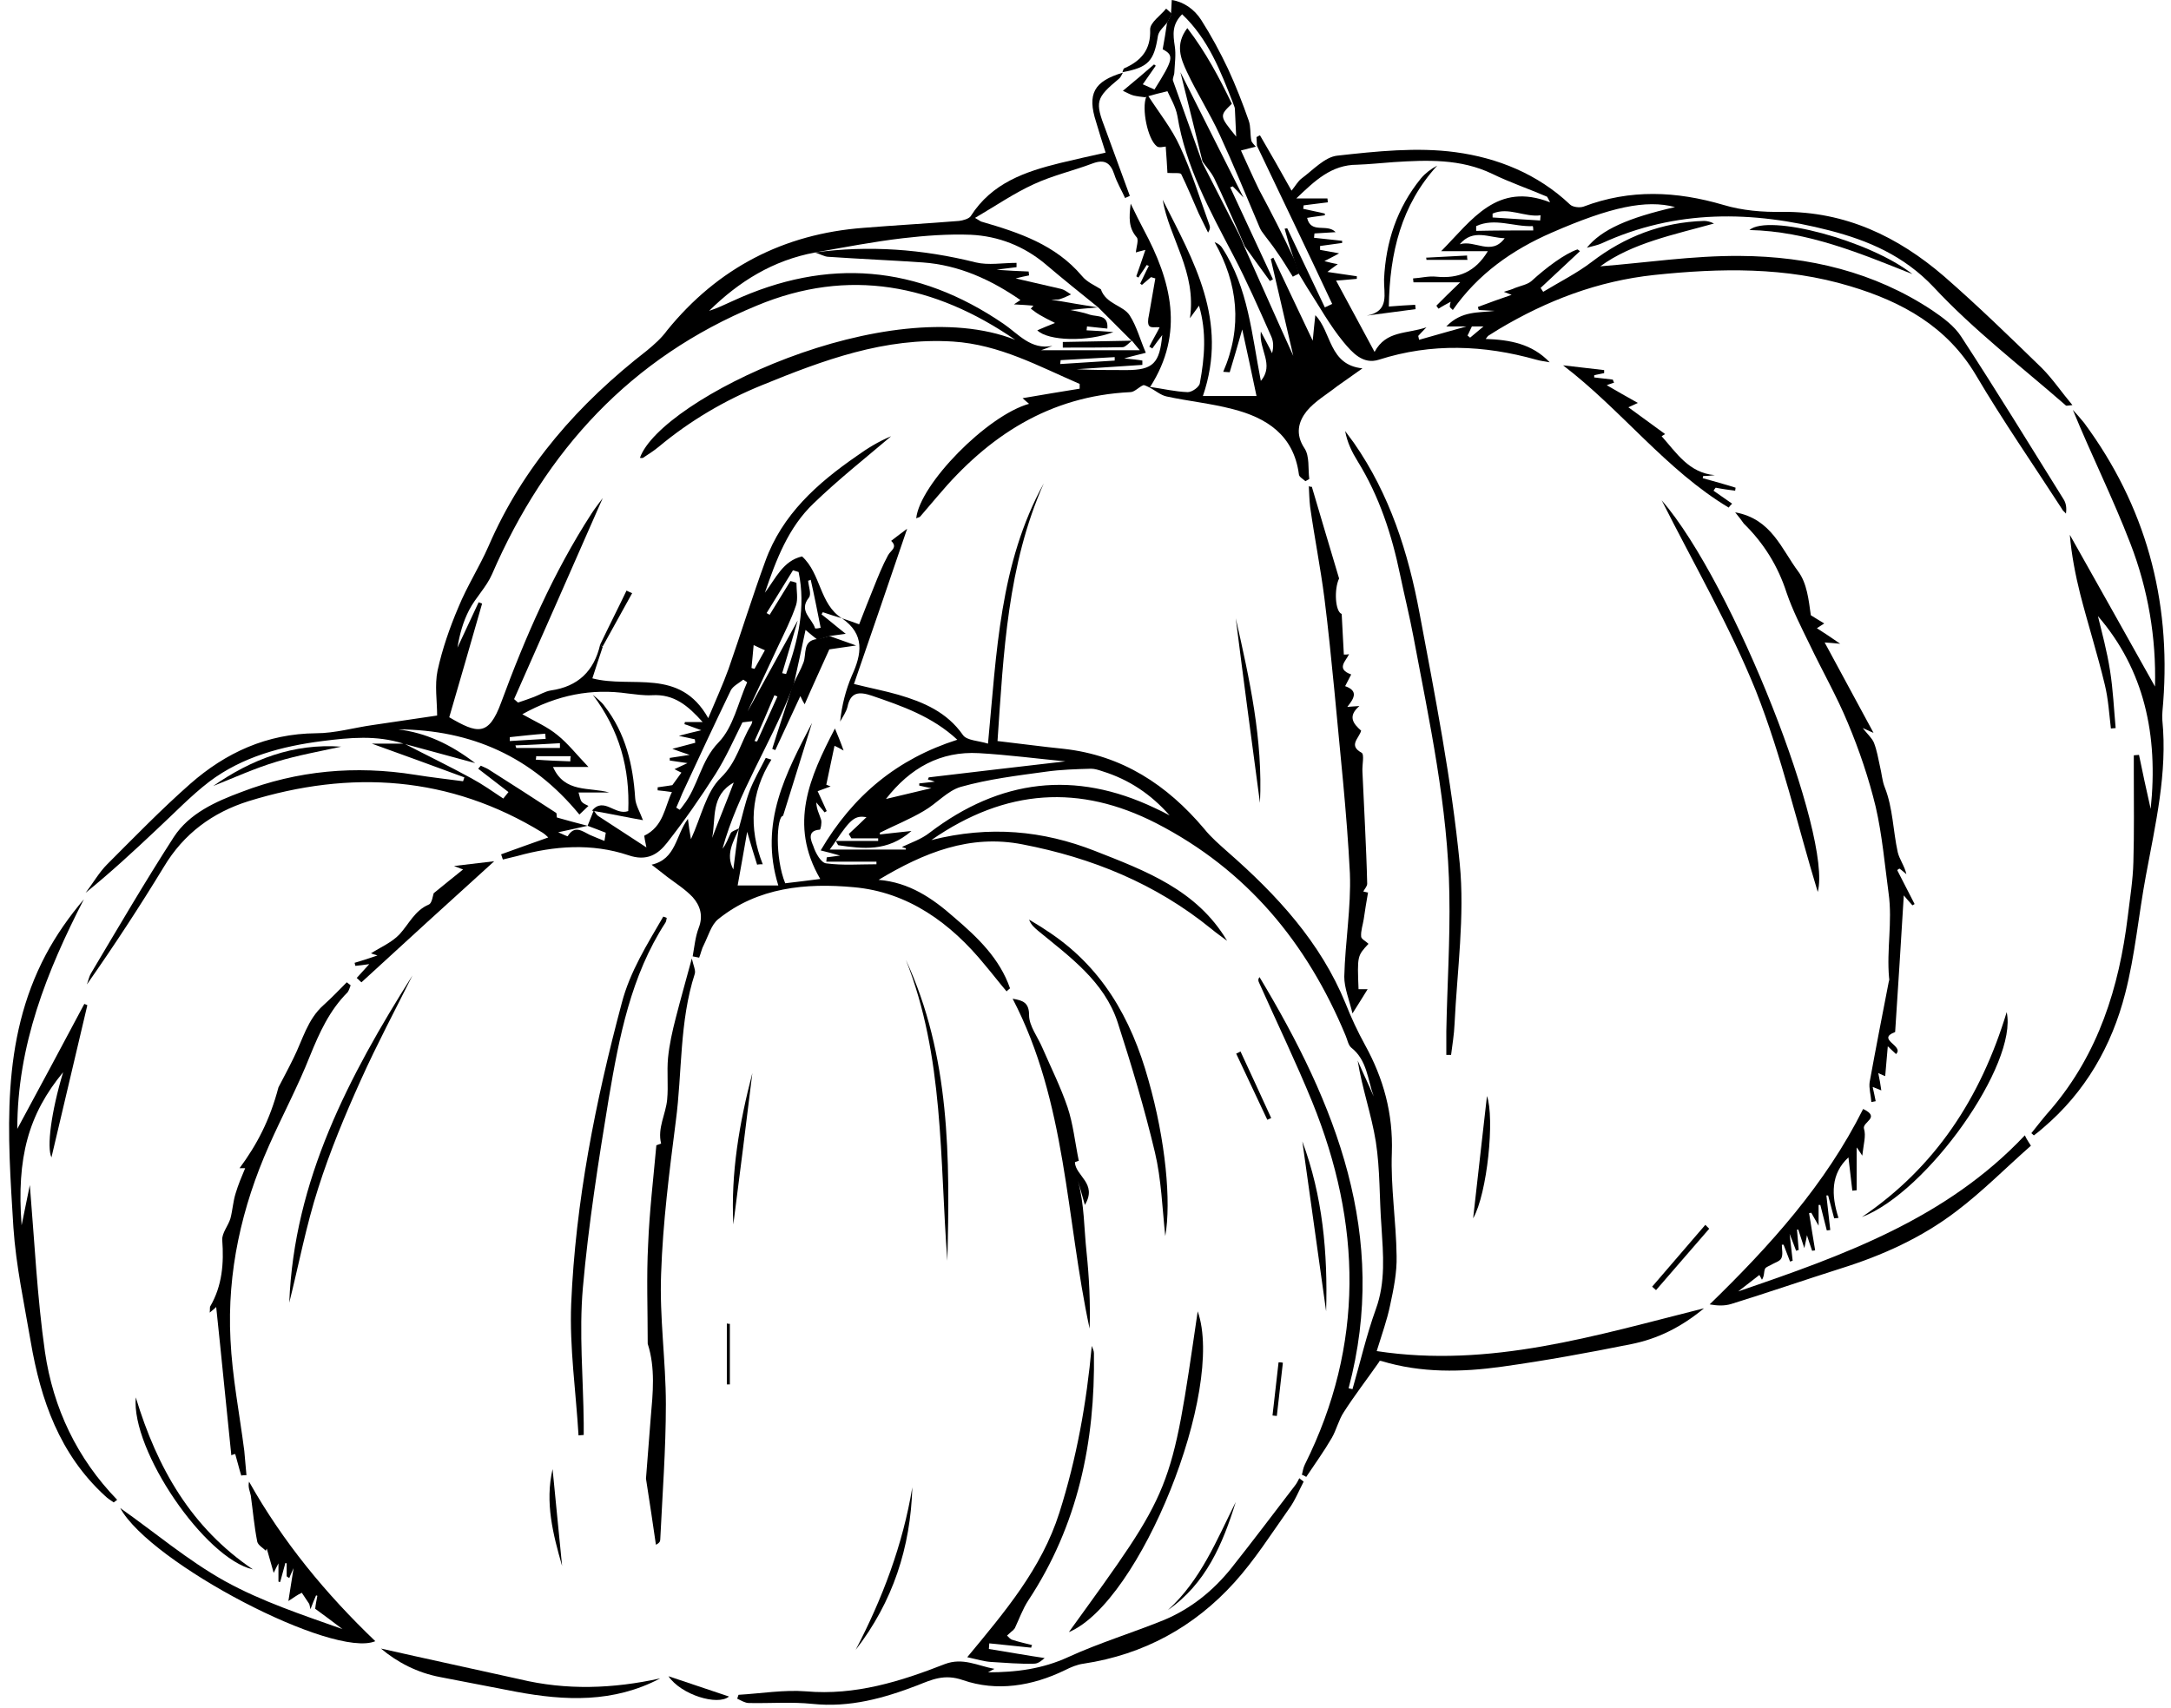 <?xml version="1.0" encoding="UTF-8"?><svg xmlns="http://www.w3.org/2000/svg" xmlns:xlink="http://www.w3.org/1999/xlink" height="395.0" preserveAspectRatio="xMidYMid meet" version="1.0" viewBox="-2.1 0.3 502.1 395.0" width="502.1" zoomAndPan="magnify"><g id="change1_1"><path d="M192.6,143.3c1.3,0.4,2.6,0.9,4,1.4c1.1-2.8,2.2-5.7,3.4-8.6c1-2.5,2-5,3.3-7.4c0.6-1.1,2.3-1.8,0.7-3.3 c1.3-1,2.6-2,3.7-2.8c-4,11.8-8.1,23.7-12.3,35.9c4,1,7.2,1.6,10.3,2.5c5.8,1.7,11.2,4,14.9,9.3c0.9,1.3,3.6,1.3,5.8,2 c2-21.1,2.7-41.7,12.9-60.2c-8.4,18.9-9.3,39.2-10.7,59.6c5.3,0.6,10.3,1.3,15.3,1.8c13.5,1.5,23.9,8.3,32.5,18.5 c1.6,2,3.6,3.7,5.5,5.4c11.3,9.9,21.4,20.8,27.2,35c1.3,3.3,2.8,6.5,4.5,9.6c4.3,7.8,6.5,15.9,6.2,24.9c-0.3,7.9,1,15.9,1.1,23.9 c0.1,3.8-0.7,7.7-1.5,11.4c-0.7,3.4-1.9,6.7-3.1,10.6c26.2,4,50.6-3.6,75.7-9.9c-5.3,4.4-10.8,7.1-16.9,8.3 c-9.9,2-19.8,3.8-29.8,5.2c-9.3,1.3-18.7,1.5-27.9-1.3c-0.4-0.1-0.9,0-0.4,0c-3,4.3-5.8,7.9-8.3,11.8c-1.2,1.8-1.7,4.1-2.8,6 c-1.8,3.1-3.9,6-5.9,9c-0.3-0.2-0.7-0.4-1-0.5c0.2-0.8,0.3-1.6,0.7-2.4c13.8-27.7,13.1-55.7,1.7-83.8c-3.8-9.3-8.2-18.4-12.3-27.6 c-0.2-0.4-0.3-0.8,0.1-1.3c17.6,29.3,30,59.8,20.6,95.1c0.3,0.1,0.6,0.1,0.9,0.2c1.8-6.2,3.2-12.4,5.4-18.5 c2.3-6.3,1.7-12.7,1.3-19.1c-0.5-6.5-0.3-13.2-1.3-19.6c-1-6.3-3.2-12.4-4.2-18.8c1.2,2.8,2.5,5.5,3.7,8.3 c-1.4-3.9-1.5-8.4-5.2-11.3c-0.7-0.6-0.9-1.9-1.3-2.8c-8.9-21.4-22.8-38.3-43.8-49.1c-17.6-9-34.7-8.1-52,3.9 c13.5-3.4,25.8-2.2,37.8,2.5c11.7,4.6,23.6,9,30.6,20.8c-1.2-0.9-2.5-1.8-3.7-2.8c-12.8-10.4-27.5-16.4-43.6-19.5 c-12.2-2.4-22.8,1.9-33.3,8.2c7.1,0.6,12.4,4.2,17.5,8.7c5.5,4.7,10.5,9.5,12.9,16.4c-0.3,0.2-0.6,0.5-0.8,0.7 c-1.7-2-3.3-4.1-5-6.1c-7.9-9.7-17.8-16.9-30.4-18c-11-1-22.1,0-31.3,7.4c-1.6,1.3-2.3,3.9-3.3,5.9c-0.5,0.9-0.7,2-1.1,3 c-0.5-0.1-1-0.2-1.5-0.3c0.4-2.2,0.6-4.5,1.4-6.6c1.1-2.8,0.3-5.2-1.4-7.1c-1.7-1.8-3.9-3.2-5.9-4.7c-1.1-0.9-2.2-1.7-3.6-2.8 c5.7-1.3,5.5-6.7,8.4-10.6c0.2,1.8,0.4,2.9,0.7,4.7c2.4-5.2,3.5-10.9,6.9-14.2c3.8-3.7,4.6-8.3,7-12.2c0.2-0.3,0.2-0.6,0.3-0.9 c-0.9,0.1-1.7,0.2-2.5,0.3c4.3-7.8,8.5-15.5,13-23.6c-1.2,4.2-2.4,8.2-3.6,12.2c0.3,0.1,0.6,0.1,0.9,0.2c2.8-7.7,4.6-15.5,2.9-23.6 c-0.4-0.1-0.9-0.3-1.3-0.4c-2,3.3-4.1,6.6-6.1,9.9c0.2,0.1,0.5,0.3,0.7,0.4c1.6-2.6,3.2-5.2,4.8-7.8c0.5,0.1,0.9,0.2,1.4,0.4 c0,1.8,0.4,3.7-0.1,5.2c-1.1,3.3-2.7,6.4-4.2,9.6c-2.7,5.8-5.4,11.6-8.2,17.5c-2,4-3.8,8.1-6.2,11.9c-3.5,5.5-7.2,10.8-11.2,15.9 c-2.1,2.7-4.7,4.4-9,2.9c-8.4-2.8-17.1-2.2-25.7,0.2c-1.1,0.3-2.2,0.5-3.3,0.8c-0.1-0.4-0.3-0.8-0.4-1.2c3.6-1.3,7.2-2.6,10.9-3.9 c-0.2-0.2-0.7-0.7-1.3-1.1c-21.5-13.2-44.4-14.6-68-7.3c-8.3,2.6-15,7.5-19.6,15.2c-5.6,9.2-11.5,18.2-17.8,27.2 c0.3-0.8,0.5-1.8,0.9-2.5c6.3-10.6,12.5-21.2,19.2-31.6c3.6-5.5,9.7-8.2,15.6-10.4c13-5,26.4-6.2,40.2-4c3.7,0.6,7.4,1,11.1,1.5 c0.1-0.3,0.2-0.6,0.3-0.9c-7.1-2.6-14.1-5.2-21.4-7.8c2.6,0,5,0,7.5,0c5.2,2.7,10.4,5.2,15.5,8c2.6,1.4,5,3.1,7.4,4.7 c0.4-0.5,0.8-1,1.2-1.5c-2.3-1.8-4.7-3.6-7-5.4c0.2-0.2,0.4-0.5,0.6-0.7c0.6,0.3,1.2,0.5,1.7,0.8c5.2,3.3,10.5,6.7,15.7,10.1 c0.2,0.1,0.1,0.7,0.2,1.1c-0.1,0-0.2,0-0.3,0.1c0,0,0,0.1,0-0.2c2.5,0.7,5,1.4,7.4,2c-2.1,0.5-4.1,0.9-6.8,1.5c1,0.4,2.1,1,2.2,0.9 c1.6-2.6,3.3-1.2,5.1-0.3c1.1,0.5,2.2,0.9,3.4,1.4c0.2-1.2,0.3-1.9,0.3-1.9c-1.5-0.6-2.9-1.1-4.2-1.6c0.5-1.2,0.9-2.3,1.4-3.5 c0,0,0-0.1,0-0.1c0.3,0.4,0.6,1,1,1.3c3.5,2.3,7.1,4.6,11.2,7.3c-0.3-1.4-0.5-2.5-0.5-2.7c4.5-2.2,4.7-6.6,6.4-10.1 c-1.3-0.2-2.3-0.3-3.3-0.4c0-0.2,0-0.5,0-0.7c1.4-0.2,2.9-0.4,3.4-0.5c1.1-1.5,1.6-2.2,2.1-2.9c-0.5-0.2-1-0.5-1.6-0.8 c0.9-0.4,1.7-0.8,3-1.4c-1.9-0.3-3-0.4-4.1-0.6c0-0.2,0-0.4,0-0.6c1.4-0.2,2.7-0.4,4.6-0.7c-1.5-0.5-2.4-0.8-4-1.4 c2.3-0.6,3.8-1,5.3-1.4c0-0.3-0.1-0.5-0.1-0.8c-1-0.2-2.1-0.5-3.7-0.8c1.8-0.5,3.1-0.8,5.2-1.3c-2-0.7-2.9-1.1-3.9-1.4 c0-0.2,0.1-0.3,0.1-0.5c1.2,0,2.4,0,4.1,0c-3.4-3.8-6.6-6.5-11.7-6.2c-1.9,0.1-3.8-0.2-5.6-0.4c-8.4-1.2-16.3,0.3-24.4,4.8 c3,1.7,5.8,2.9,8.1,4.8c2.5,2,4.5,4.6,7.2,7.4c-3.2,0-5.7,0-8.2,0c2.7,6.1,8.4,4.6,13,5.9c-2.3,0-4.6,0-7.1,0 c0.3,1,0.4,1.7,0.7,2.1c0.4,0.5,1,0.7,1.6,1c-0.9,0.9-1.6,1.5-2.1,2c-11-13.4-25-19.6-41.9-19.7c6.3,0.8,11.9,3.3,17.8,7.8 c-6.2-1.7-11.4-3.1-16.6-4.5c-6.2-2-12.4-1.4-18.7-0.6c-9.4,1.2-18.5,3.6-26.2,9.4c-4.3,3.3-8.1,7.3-12.2,11.1 c-5.3,5-10.6,9.9-16.4,14.6c1.7-2.2,3.1-4.7,5-6.6c6.3-6.3,12.5-12.7,19.2-18.6c8.2-7.2,17.7-11.6,29.1-11.7 c4.4,0,8.8-1.3,13.1-1.9c4.7-0.7,9.4-1.4,14.9-2.2c0-3.3-0.6-7,0.1-10.4c1.1-5,2.8-9.9,4.8-14.6c2-4.9,4.9-9.4,7-14.2 c8-18.5,20.9-33,36.6-45.2c1.7-1.4,3.4-2.9,4.7-4.7c11.7-14.4,26.9-22.3,45.4-23.7c7.4-0.6,14.7-1,22.1-1.6 c0.9-0.1,2.3-0.5,2.7-1.1C227.3,42.6,235,40,243.1,38c3.4-0.8,6.8-1.6,10.5-2.4c-0.8-2.4-1.5-4.8-2.2-7.1 c-2.1-6.5-0.5-9.4,6.2-11.4c0,0,0,0,0,0c-0.3,0.5-0.5,1.1-0.9,1.4c-5.4,4.5-5.6,5.3-3.1,11.8c1.9,5.1,3.7,10.2,5.6,15.3 c-0.4,0.2-0.7,0.3-1.1,0.5c-0.8-1.8-1.9-3.6-2.5-5.5c-0.9-2.7-2.3-3.5-5-2.5c-4.5,1.7-9.3,2.8-13.6,4.8c-4.6,2.1-8.8,5-13.6,7.8 c1.2,0.7,1.4,0.9,1.6,0.9c8.6,2.5,17,5.3,23.1,12.5c1.2,1.5,3.2,2.3,4.4,3.1c1.2,3.5,5.2,3.7,6.7,6.1c1.6,2.5,2.4,5.6,3.7,8.6 c-1.5,0.4-2.9,0.7-5,1.3c2,0.2,3.1,0.3,4.2,0.5c0,0.3,0,0.7,0,1c-5.1,0.3-10.1,0.7-15.2,1c3.8,0.2,7.7,0.2,11.5,0.2 c6.2,0,7.7-1.6,8.3-8.1c-0.8,1-1.5,2-2.3,3.1c-0.2-0.1-0.4-0.3-0.7-0.4c0.8-1.6,1.7-3.1,2.4-4.5c-0.8-0.1-2,0.2-2.4-0.3 c-0.4-0.4-0.3-1.6-0.1-2.4c0.5-2.9,1-5.7,1.5-8.6c-0.3-0.1-0.7-0.2-1-0.3c-0.7,0.6-1.4,1.2-2.1,1.8c-0.1-0.1-0.3-0.2-0.4-0.3 c0.7-1.4,1.3-2.8,2-4.1c-0.2-0.1-0.3-0.1-0.5-0.2c-0.6,1-1.3,1.9-1.9,2.9c-0.2-0.1-0.4-0.2-0.5-0.3c0.7-1.9,1.3-3.8,2.1-6.1 c-1.1,0.3-1.7,0.4-2.2,0.6c0.1-1.3,0.7-2.9,0.2-3.5c-1.9-2.2-1.8-4.5-1.4-7.8c1.2,2.5,2.1,4.3,3,6c6.4,11.9,9.5,23.9,1.5,36.4 l-0.2,0.1c-0.5-0.2-1.1-0.6-1.4-0.5c-1,0.4-2,1.6-3,1.6c-18.7,0.9-32.8,10.1-44.5,24c-1.4,1.6-2.7,3.2-4.1,4.8 c-0.2,0.2-0.6,0.2-0.9,0.4c0.8-7.9,16.4-23.8,26.1-26.5c-0.4-0.3-0.8-0.7-1.5-1.3c4.6-0.8,8.9-1.5,13.2-2.2c0-0.4,0-0.7,0-1.1 c-9.5-4.1-18.5-9.1-29.3-9.8c-15.8-1-30,4.3-44.2,10.1c-8.6,3.5-16.6,8.2-23.8,14.2c-1.2,1-2.5,1.8-3.7,2.6c-0.2,0.1-0.4,0-0.7,0 c4.8-13.6,57.4-38.9,86.8-27.3c-18.6-12.8-38.5-16.8-59.8-7.9c-29.1,12-48.8,33.5-61.2,62.1c-1.3,3-3.8,5.4-5.3,8.3 c-1.4,2.7-2.2,5.6-2.7,8.7c1.6-3.5,3.3-7,4.9-10.5c0.3,0.1,0.5,0.2,0.8,0.3c-2.5,8.8-5.1,17.7-7.6,26.3c6.5,3.8,9.1,4.5,12-3.4 c5.6-15.2,12.1-30.1,20.9-43.7c0.7-1.1,1.5-2.1,2.6-3.6c-7,15.9-13.7,31.2-20.5,46.5c0.3,0.3,0.6,0.5,0.9,0.8 c1.2-0.4,2.4-0.8,3.7-1.3c1.3-0.5,2.6-1.3,3.9-1.5c6.3-0.9,10-4.5,11.4-10.6c0.2,0.2,0.4,0.3,0.6,0.5c-0.8,2.4-1.6,4.8-2.4,7.3 c9.1,2.4,20.2-2.6,26.8,9.2c1.8-4.3,3.4-7.8,4.7-11.4c2.9-8.3,5.5-16.7,8.5-24.9c3.9-10.8,12-18,21.1-24.3c2.5-1.8,5.1-3.4,8-4.6 c-6,5.1-12.2,10-17.9,15.5c-5.9,5.6-8.7,13.1-11.3,20.7c2.5-3.3,4.2-7.4,8.6-8.4C187.8,133,187.4,140,192.6,143.3 c-1.4-0.4-2.9-0.9-4.4-1.4c-0.1,0.2-0.2,0.3-0.3,0.5c1.7,1.3,3.3,2.7,5.6,4.5c-1.7,0.2-2.7,0.4-3.7,0.5c-0.9,0.3-1.9,0.6-2.8,0.9 c-0.8-0.6-1.6-1.3-2.8-2.3c-0.9,4.4-1.8,8.4-2.7,12.5c-0.2,0.6-0.4,1.2-0.7,1.8c-4.8,12.3-12.3,23.5-15.8,36.3 c0.9-1.1,1.3-2.4,1.9-3.6c0.3-0.5,1.2-0.7,1.9-1.1c-1.2,3-3.2,5.9-1.3,9.5c0.4-3.2,0.8-6.4,1.3-9.6c0.8-2.8,1.4-5.7,2.4-8.4 c1-2.7,2.5-5.2,3.8-7.8c0.4,0.1,0.9,0.3,1.3,0.4c-4.8,7.7-5.3,15.8-2,24.2c-0.4,0-0.9,0-1.3,0.1c-0.7-2.2-1.4-4.5-2.3-7.6 c-0.8,4.7-1.5,8.4-2.2,12.4c3.3,0,6.1,0,9.4,0c-4.5-14.5,1.8-26,7.8-37.6c-2.2,7.1-4.4,14.1-6.7,21.5c-1.5,0.1-1.9,9.7,0.5,15.6 c2.5-0.3,5.1-0.6,8.1-1c-7.4-12.7-2.4-23.6,3.4-34.8c0.7,1.7,1.3,3.1,2,5.1c-0.9-0.5-1.4-0.8-2.1-1.1c-0.6,3-1.3,6-1.9,9 c0.3,0.1,0.7,0.3,1,0.4c-1,0.4-2,0.7-3,1.1c0.8,1.7,1.4,3.1,2.1,4.6c-0.2,0.1-0.3,0.2-0.5,0.3c-0.6-0.8-1.3-1.5-1.9-2.3 c0,1.5,0.7,2.7,1.1,4c0.2,0.7-0.1,2.3-0.3,2.3c-3.1,0.2-2,2.6-1.5,3.8c0.5,1.6,1.8,3.9,3,4c3.8,0.5,7.7,0.2,11.6,0.2 c0-0.2,0-0.4,0-0.6c-3.9,0-7.7,0-11.6,0c0-0.3,0.1-0.6,0.1-1c0.8-0.1,1.6-0.2,3.1-0.4c-1.8-0.5-2.8-0.8-4.5-1.2 c7.5-12.8,17.8-21.2,31.6-25.6c-5.8-5.4-12.8-7.8-19.8-10.2c-3-1-4.9-0.8-5.6,2.6c-0.3,1.2-1.1,2.3-1.7,3.4 c0.4-3.8,1.3-7.3,2.7-10.6C197.2,151.6,198,147,192.6,143.3z M191.2,194.8c-0.3,0.5-0.6,0.9-1.4,2c6.3,0,11.9,0,17.6,0 c0-0.1,0-0.2,0-0.3c-0.5-0.1-0.9-0.3-0.9-0.3c2.1-1,4.5-1.8,6.4-3.3c16.3-12.4,33.6-14.5,52.1-5.7c1.1,0.5,2.3,1.1,3.4,1.7 c-4.3-4.9-9.4-8.3-15.5-10.2c-0.9-0.3-1.8-0.6-2.7-0.6c-3.5,0.1-7,0.2-10.5,0.7c-6.6,0.9-13.2,1.7-19.6,3.5 c-3.1,0.9-5.6,3.9-8.6,5.6c-3.2,1.9-6.7,3.3-10.1,5c0,0.1,0,0.3,0,0.4c2.1-0.2,4.2-0.5,7.3-0.8c-5.6,4.9-11.3,4.1-16.9,3.3 C191.7,195.8,191.4,195.1,191.2,194.8c3.2,0,6.5,0,9.8,0c0-0.2,0-0.4,0-0.6c-2.1,0-4.1,0-6.2,0c-0.2-0.3-0.4-0.7-0.6-1 c1.5-1.4,3-2.8,4.1-3.9C195.7,188.9,194.7,189.6,191.2,194.8z M251.9,71.4c-4.1-3.3-8.2-6.6-12.2-10c-5-4.2-10.9-6.5-17.3-6.8 c-5.2-0.2-10.5,0.2-15.7,0.8c-6.8,0.8-13.5,2.1-20.3,3.3c-9.7,1.8-17.6,6.7-24.5,13.5c1.9-0.6,3.7-1.5,5.5-2.3 c21.9-10.1,42.7-8.3,62.6,5.3c3.4,2.3,6.3,6.1,11.3,5.1c-0.8,0.3-1.7,0.7-2.6,1c7.4,0,14.7,0,22.8,0c-1.1-1.3-1.5-1.8-1.8-2.2 l0,0.1C257.1,76.6,254.5,74,251.9,71.4z M212.5,180.6c0.1-0.2,0.1-0.3,0.2-0.5c10.7-1.3,21.4-2.5,31.6-3.7 c-6.3-0.6-13.1-1.5-20-1.9c-8.9-0.5-15.9,3.4-21.5,10.6c3.4-0.8,6.8-1.6,10.5-2.5c-1.1-0.2-1.9-0.4-2.8-0.6c0-0.2,0-0.3,0-0.5 c1.2-0.1,2.4-0.3,3.6-0.4C213.6,180.9,213,180.7,212.5,180.6z M154.3,187.1c0.3,0.2,0.5,0.3,0.8,0.5c0.3-0.3,0.6-0.7,0.8-1 c3.5-4.4,4-10.3,8.2-14.6c3.4-3.5,4.5-9.2,6.6-13.9c-0.3-0.2-0.6-0.4-0.9-0.6c-1,0.8-2.4,1.5-2.9,2.5c-3.8,7.9-7.5,15.8-11.2,23.8 C155.3,184.8,154.8,186,154.3,187.1z M185.4,134.4c-0.2,0.1-0.4,0.2-0.6,0.2c0.1,1.3,0.8,3.1,0.2,3.9c-2.5,3.1,0.7,4.8,1.4,7.1 c0.1,0.2,1.3-0.1,1.3-0.1C186.9,141.5,186.2,137.9,185.4,134.4z M162.6,194.1c1.6-4.2,3.3-8.3,5-12.8 C162.2,184.3,163.5,189.6,162.6,194.1z M243.2,83.6c0,0.3-0.1,0.6-0.1,0.9c4.2-0.3,8.4-0.5,12.6-0.8c0-0.3,0-0.6,0-0.8 C251.5,83.1,247.4,83.4,243.2,83.6z M117.1,172.7c0.1,0.2,0.1,0.4,0.2,0.6c3.4,0,6.7,0,10.1,0c0-0.4,0-0.7,0-1.1 C123.9,172.4,120.5,172.6,117.1,172.7z M129.8,176.4c0-0.4,0-0.8,0.1-1.2c-2.7,0-5.4,0-8,0c0,0.3,0,0.5-0.1,0.8 C124.4,176.2,127.1,176.3,129.8,176.4z M115.8,170.8c0,0.3,0,0.6,0,0.9c2.8-0.2,5.5-0.3,8.3-0.5c0-0.4-0.1-0.8-0.1-1.2 C121.3,170.2,118.6,170.5,115.8,170.8z M172.2,149.5c-0.2,1.9-0.3,3.6-0.5,5.3c0.2,0.1,0.4,0.1,0.7,0.2c0.8-1.4,1.6-2.9,2.4-4.3 C173.9,150.3,173.2,150,172.2,149.5z M172.4,171.7c0.2,0,0.4,0.1,0.6,0.1c1.6-3.5,3.1-6.9,4.7-10.4c-0.2-0.1-0.5-0.2-0.7-0.3 C175.5,164.7,174,168.2,172.4,171.7z"/><path d="M288.6,34c0-0.7-0.1-1.3-0.1-2c0.3-0.1,0.5-0.3,0.8-0.4c2.4,4.1,4.8,8.3,7.3,12.8c0.9-1.1,1.5-2.2,2.3-2.8 c2.7-2,5.4-5,8.3-5.3c9-1,18.4-2,27.3-0.8c9.7,1.3,19,5,26.5,12.1c0.6,0.6,2.2,0.8,3.1,0.5c10.8-4.1,21.5-3.6,32.4-0.4 c4.3,1.3,9.1,1.7,13.6,1.6c14.6-0.1,26.7,5.7,37.4,14.9c7.8,6.8,15.2,14,22.6,21.2c2.5,2.5,4.5,5.5,7.1,8.6 c-1.1,0.1-1.4,0.2-1.5,0.1c-10.3-9-21.3-17.4-30.6-27.4c-6.9-7.3-15.2-10.8-24.1-13.1c-17.8-4.6-35.5-4.9-52.7,3 c-0.9,0.4-1.9,0.6-3.4,1c3.4-4.2,9.5-6.9,20.4-9.4c-6.7-1.8-15,0-28.5,5.9c-9.2,4-17.1,9.6-22.9,17.9c-0.5-0.5-0.7-0.6-0.7-0.8 c0-0.3,0.1-0.7,0.2-1.1c-0.9,0.5-1.9,1-2.8,1.6c-0.2-0.2-0.3-0.4-0.5-0.7c1.6-1.6,3.3-3.3,5.5-5.4c-4.1,0-7.5,0-10.8,0 c0-0.3-0.1-0.6-0.1-0.9c1.8-0.1,3.6-0.6,5.4-0.4c5.1,0.5,9-1.1,11.9-5.9c-3.5,0-6.9,0-10.8,0c7.2-7.3,12.9-16.1,25.2-11.3 c-0.5-0.9-0.6-1.2-0.7-1.3c-4.2-1.8-8.6-3.3-12.7-5.3c-7.3-3.5-15-3.2-22.8-2.7c-2.8,0.2-5.6,0.5-8.4,0.6c-6,0-9.8,3.7-14.1,7.8 c2.9,0,5,0,7.2,0c0,0.3,0.1,0.6,0.1,0.9c-1.9,0.2-3.8,0.5-5.6,0.7c0,0.3-0.1,0.5-0.1,0.8c1.7,0.4,3.4,0.7,5,1.1c0,0.1,0,0.3,0,0.4 c-1.2,0.2-2.5,0.3-4.1,0.6c0.9,3.8,4.6,1.2,6.6,3.3c-1.9,0.1-3.4,0.2-4.9,0.3c0,0.3-0.1,0.7-0.1,1c2.2,0.2,4.3,0.5,6.5,0.7 c0,0.2,0,0.3,0,0.5c-1.7,0.2-3.4,0.5-5.1,0.7c0,0.3,0,0.6,0,0.9c1.3,0.2,2.6,0.5,4.4,0.8c-1.2,0.7-2.1,1.1-3.4,1.8 c1.2,0.3,1.9,0.5,3.1,0.7c-0.8,0.6-1.3,0.9-2.4,1.8c2.7,0.4,4.7,0.7,6.8,1c0,0.2,0,0.4,0,0.6c-1.5,0.1-2.9,0.3-4.8,0.4 c3,5.5,5.8,10.8,8.9,16.5c2.7-5,7.4-4.1,12-5.7c-1.1,1.1-1.5,1.6-1.9,2c0.1,0.3,0.1,0.6,0.2,0.9c3.9-1.1,7.7-2.2,12.4-3.5 c-0.7,1.4-0.9,2-1.2,2.5c0.2,0.2,0.4,0.3,0.6,0.5c0.8-0.7,1.6-1.3,3.1-2.6c-3.2,0-5.4,0-8.6,0c3.6-3.7,7.5-3.1,11.2-3.6 c-1.2-0.1-2.5-0.1-3.7-0.2c-0.1-0.2-0.1-0.4-0.2-0.7c2.7-1,5.4-2,7.8-2.8c0,0-0.5-0.2-1.8-0.7c1.3-0.4,2-0.6,2.6-0.9 c1.3-0.5,2.9-0.8,3.8-1.6c3.5-3.2,7.7-6.3,10.6-7.3c0.1,0,0.2,0.1,0.6,0.4c-3.1,2.9-6.1,5.7-9.1,8.5c0.2,0.3,0.4,0.6,0.6,0.9 c3.8-2.3,7.8-4.3,11.2-6.9c7.7-5.9,16.3-9.2,26-9.5c0.7,0,1.5,0.2,2.3,0.6c-9.3,2.6-18.9,4.5-26.3,9.9c10.4-0.8,21.4-2.5,32.4-2.4 c15.8,0.1,31,3.7,44.4,12.6c2.5,1.7,5.1,3.6,6.7,6.1c8.1,12.4,15.8,25,23.6,37.5c0.6,0.9,0.8,2,0.6,3.4c-0.3-0.4-0.8-0.7-1-1.2 c-6.6-10.2-13.6-20.3-19.8-30.8c-6.7-11.3-17.1-17-29.1-20.6c-14.9-4.5-30-4.2-45.3-2.6c-13.1,1.4-24.8,5.9-35.9,12.5 c-0.8,0.5-1.6,1-2.4,1.5c-0.2,0.1-0.3,0.3-0.7,0.8c5.6,0.2,10.7,1.1,14.8,5.4c-1-0.2-2.1-0.3-3.1-0.6c-12.1-3.4-24.2-3.9-36.4,0 c-3.7,1.2-6.2-1.7-8.2-4.1c-3.2-3.9-5.6-8.3-8.4-12.6c-0.7-1.1-1.3-2.2-2-3.3c-0.4-1.1-0.8-2.3-1.1-3.4c-0.4-1.2-0.8-2.4-1.2-3.7 c-0.3-1.1-0.6-2.2-0.9-3.2c0.2,0,0.4-0.1,0.6-0.1c2.9,6.1,5.8,12.2,8.7,18.3c0.6-0.3,1.1-0.5,1.7-0.8 C300.3,58.4,294.4,46.2,288.6,34L288.6,34z M345.9,55.4c-3.6-0.1-7.3-2.3-10.4,1.4C339,55.7,342.8,59.6,345.9,55.4z M352.5,53.6 c0-0.3,0-0.7-0.1-1c-4.4,0.2-8.8-2-13.1,0c0,0.4,0,0.7,0,1.1C343.7,53.6,348.1,53.6,352.5,53.6z M354.1,51.3c0-0.4,0.1-0.8,0.1-1.2 c-3.7,0.5-7.4-2-11.1-0.4c0,0.3,0,0.6,0,0.9C346.7,50.8,350.4,51.1,354.1,51.3z"/><path d="M297.2,60.2c0.4,1.1,0.8,2.3,1.1,3.4c-0.5,0.2-1.4,0.7-1.4,0.7c-1.2-1.9-2.3-3.8-3.6-5.6c-1.1-1.7-2.4-3.2-3.6-4.9 c-0.4-0.6-0.6-1.2-0.9-1.9c-2.9-6.8-5.7-13.7-8.8-20.4c-2.3-5-5.3-9.7-7.6-14.6c-1.4-3-2.8-6.3,0.1-10.1 c4.3,5.6,7.4,11.5,10.3,17.5c-2.9,2.8-2.9,2.8,1,7.6c-0.1-2.3-0.2-4.4-0.3-6.4c0-0.4-0.3-0.9-0.4-1.3c-2.9-7.4-5.7-14.8-11.8-20.6 c-2.4,2.4-2.1,4.7-1.7,7.4c0.3,1.9,0,4-0.1,6c0,0.7-0.5,1.5-0.3,2c2.2,6.2,4.5,12.5,6.7,18.7c0,0-0.1-0.1-0.1-0.1 c2.9,5.7,5.8,11.3,8.7,17c0.4,0.9,0.8,1.8,1.2,2.8c3.7,8.2,7.3,16.4,11.3,25.2c-1.8-7.8-3.5-15.1-5.2-22.4c0.2-0.1,0.4-0.2,0.6-0.3 c2.9,6.1,5.8,12.3,9.1,19.2c0.2-2.3,0.4-3.9,0.6-5.9c3.8,3.9,3.1,11.5,10.9,12.3c-2.2,1.6-4,2.8-5.8,4.1c-2.4,1.9-5.2,3.5-7.1,5.8 c-1.9,2.4-2.7,5.3-0.5,8.6c1.2,1.8,0.8,4.7,1.1,7.1c-0.3,0.2-0.6,0.3-0.9,0.5c-0.5-0.5-1.5-1-1.5-1.6c-1.2-9.1-7.5-13.1-15.4-15.1 c-5-1.3-10.1-1.8-15.2-2.9c-1.4-0.3-2.6-1.4-4-2.1c0,0,0.2-0.1,0.2-0.1c2.9,0.4,5.8,1.1,8.7,1.2c1,0,2.7-1.2,2.8-2.1 c1.1-5.9,1.6-11.8-0.2-17.9c-0.6,0.8-1,1.4-2.1,2.9c1.6-10.7-4.8-18.5-6.3-27.4c7.1,14.1,15.3,27.9,9.3,45.4c4.6,0,8.3,0,12.4,0 c-1.1-5.3-2.1-9.9-3.3-15.4c-1.1,3.9-2,6.9-2.9,9.9c-0.5,0-1-0.1-1.5-0.1c4.5-10.4,3.4-20.4-2-30c1,0.4,1.5,0.9,1.8,1.4 c6,9.2,6.8,20,8.9,30.7c3.2-3.8-0.5-7.2,0-11.4c1.1,2.1,1.9,3.5,2.6,5c0.4-1.5,0.3-2.8-0.2-3.9c-2.8-6.3-5.6-12.7-8.8-18.8 c-5.4-10.3-11-20.5-12.9-32.2c-0.4-2.2-1.7-4.3-2.3-5.7c-1.8,0.4-3.2,0.8-4.6,1.2c-0.2,0-0.3,0.1-0.5,0.2c-0.9-0.1-1.8-0.2-2.7-0.4 c-0.8-0.2-1.6-0.7-2.5-1.1c2.8-2.3,5-4.2,7.2-6.1c0.1,0.1,0.3,0.2,0.4,0.3c-1,1.4-1.9,2.7-3,4.3c0.9,0.4,1.8,0.8,2.7,1.2 c4.4-7,4.6-7.9,1.9-9.3c0.4-2.1,0.7-4.1,1-6.1c0.3-0.6,0.6-1.2,0.9-1.8c0.1-1,0.1-2,0.2-3.5c2.7,0.4,5.2,2.1,6.8,4.6 c2.3,3.6,4.4,7.5,6.2,11.3c1.8,3.9,3.4,8,4.8,12c0.5,1.4,0.3,3.1,0.6,4.6c0.1,0.5,0.7,1,1.1,1.5c0,0,0-0.1,0-0.1 c-1,0.3-2.1,0.5-3.5,0.9c1.2,2.6,2.6,5.8,4.2,9.1C291.9,49.4,294.6,54.7,297.2,60.2z"/><path d="M467.7,262.4c1.5-1.9,3-3.8,4.6-5.6c10.9-12.8,15.7-28.1,17.7-44.5c0.5-4.2,1.2-8.4,1.3-12.6c0.2-6.8,0.1-13.6,0.1-20.4 c0-1.4,0-2.9,0-4.3c0.4,0,0.8-0.1,1.2-0.1c0.8,4,1.7,8,2.7,12.5c1.8-17.1-1.5-32.2-12.2-44.6c0.9,3.7,2.1,8.1,2.8,12.6 c0.7,4.4,0.9,8.9,1.3,13.3c-0.4,0-0.8,0.1-1.1,0.1c-0.4-3.4-0.6-6.8-1.4-10.1c-1.7-7.1-3.9-14-5.7-21c-1.1-4.4-2-9-2.4-13.7 c6.6,11.7,13.2,23.5,19.7,35.1c0.3-11.3-1.6-22.5-5.7-33.1c-4-10.4-9-20.4-13.3-30.9c0.9,1,1.8,2,2.6,3 c14.2,19.2,20.1,40.8,18.3,64.6c-0.1,1.4-0.3,2.8-0.2,4.2c1.2,12.2-1.6,24-3.8,35.9c-1.7,9.1-2.5,18.4-4.8,27.3 c-3.1,12.1-9.2,22.8-19,31.1c-0.7,0.6-1.4,1.2-2.1,1.7C468.2,262.9,468,262.6,467.7,262.4z"/><path d="M18.1,232.8c-2.8,11.9-5.6,23.8-8.3,35.2c-1.1-2.3-0.1-10.4,2.7-19.7c-8,9.7-10.8,19.7-9.6,35.4c0.6-2.9,1.2-5.9,1.9-9.3 c1.1,13.3,1.7,26,3.5,38.6c1.9,13,7.4,24.6,16.7,34.2c-0.3,0.2-0.5,0.4-0.8,0.6c-0.7-0.5-1.4-0.9-2-1.5 C11.7,336.7,7.3,324.1,5,310.6c-1.5-8.8-3.4-17.5-4-26.4c-1.3-21.4-3.1-43.1,7.5-63.1c2.4-4.5,5.4-8.8,8.8-12.8 C8.7,225,1.9,242.1,1.9,261.4c5.3-9.8,10.4-19.3,15.5-28.9C17.7,232.6,17.9,232.7,18.1,232.8z"/><path d="M399.2,118.8c8.4,1.5,10.7,8.5,14.6,13.7c2,2.7,2.4,6.5,2.9,10.1c1,0.6,1.9,1.2,3.1,1.9c-0.6,0.4-1.1,0.7-1.7,1.1 c1.7,1.1,3.1,2,5.4,3.6c-1.8-0.2-2.5-0.2-3.6-0.3c3.9,7.2,7.7,14.2,11.3,20.9c-0.1,0-0.9-0.4-2.5-1.1c1.2,1.5,2.2,2.4,2.6,3.4 c0.7,1.8,1,3.7,1.4,5.5c0.4,1.6,0.5,3.3,1.1,4.8c1.9,4.8,1.9,10,3,15c0.4,1.7,1.6,3.2,2,5.1c-0.5-0.4-1-0.9-1.6-1.3 c-0.2,0.1-0.4,0.2-0.5,0.4c1.3,2.6,2.7,5.2,4,7.8c-0.2,0.1-0.3,0.2-0.5,0.3c-0.8-0.9-1.6-1.8-2-2.3c-0.6,10.2-1.3,20.8-2,31.6 c-4.5,1.7,2.2,3.2,0.2,5.1c-0.5-0.5-1.1-1-1.9-1.8c-0.2,2.3-0.4,4.5-0.6,6.9c-0.2-0.1-0.8-0.3-1.6-0.7c0.3,1.4,0.5,2.6,0.7,4 c-0.8-0.3-1.3-0.5-2-0.8c0.3,1.3,0.5,2.3,0.7,3.3c-0.3,0.1-0.7,0.1-1,0.2c-0.1-1.6-0.6-3.2-0.4-4.6c1.4-7.7,2.9-15.4,4.4-23.1 c0.1-0.3,0.2-0.7,0.1-1c-0.6-6.5,0.8-13-0.1-19.5c-0.9-6.7-1.5-13.6-3-20.1c-1.6-6.6-3.8-13.1-6.4-19.3c-2.6-6.3-6-12.2-8.9-18.3 c-1.9-3.9-3.9-7.8-5.3-11.9c-2-6.2-5.3-11.5-9.9-16C400.7,120.7,400.2,120,399.2,118.8z"/><path d="M467.6,265.3c-5.8,5.1-11.2,10.6-17.3,15.2c-8,6.1-17.1,10.2-26.7,13.2c-8.5,2.7-16.9,5.6-25.3,8.2c-1.6,0.5-3.3,0.4-5,0.1 c14-13.6,26.8-27.8,35.5-45.2c4.2,2-0.3,3,0.2,4.6c0.5,1.6-0.1,3.5-0.4,6.2c-0.8-1.2-1.1-1.7-1.3-1.9c0,3.1,0,6.5,0,9.9 c-0.3,0-0.6,0.1-1,0.1c-0.3-2.6-0.6-5.3-0.9-7.7c-4.1,3.8-4,8.7-2.3,14c-0.3,0-0.7,0.1-1,0.1c-0.5-1.8-0.9-3.5-1.4-5.3 c-0.1,0-0.3,0-0.4,0c0.3,2.7,0.6,5.3,0.9,8c-0.3,0-0.5,0.1-0.8,0.1c-0.5-2-1-3.9-1.5-5.9c-0.1,0-0.3,0-0.4,0c0,1.3,0,2.6,0,4.8 c-0.9-1.6-1.3-2.3-1.7-3c-0.2,0-0.3,0.1-0.5,0.1c0.5,2.9,0.9,5.8,1.4,8.6c-0.2,0-0.5,0.1-0.7,0.1c-0.4-1.2-0.8-2.3-1.2-3.6 c-0.1,0.8-0.3,1.5-0.6,3c-0.6-1.9-1-3.1-1.4-4.3c-0.1,0-0.2,0-0.3,0c0.1,1.6,0.3,3.1,0.4,4.7c-0.2,0.1-0.4,0.1-0.6,0.2 c-0.4-1.1-0.8-2.1-1.5-3.9c0.3,2.5,0.5,4.4,0.7,6.2c-0.2,0.1-0.4,0.1-0.6,0.2c-0.5-1.3-1-2.6-1.5-3.9c-0.1,0-0.3,0-0.4,0 c0,1.1,0.3,2.2-0.1,3.1c-0.3,0.7-1.4,1-2.1,1.4c-0.6,0.4-1.5,0.6-1.7,1.1c-0.3,0.7-0.1,1.6-0.7,2.5c-0.3-0.6-0.6-1.1-0.6-1.1 c-1.3,1-2.8,2.2-4.9,3.8c24.6-8.4,48.2-16.9,66.3-36.1C466.7,264,467.2,264.6,467.6,265.3z"/><path d="M301.3,112.9c2,6.8,4,13.5,6.3,21.2c-1.2,2.5-0.9,7.7,0.6,8.2c0.2,3.2,0.3,6.3,0.5,9.4c0.4,0,0.8,0,1.2-0.1 c-0.7,1.6-3.1,3.4,0.5,4.7c-0.5,0.9-0.9,1.8-1.4,2.7c3.1,1.1,2.1,2.8,0.5,4.8c1-0.1,1.6-0.1,2.8-0.2c-2.8,2.4-1.4,4.1,0.4,5.7 c-0.5,1.8-3,3.4,0.1,5.1c0.7,0.4,0.1,2.8,0.2,4.4c0.2,4.2,0.4,8.5,0.6,12.7c0.2,4.4,0.4,8.8,0.5,13.2c0,0.6-0.6,1.2-0.9,1.8 c0.8,0.2,1.3,0.3,1.1,0.2c-0.4,2.2-0.7,4.2-1,6.2c-0.2,1.3-0.7,2.7-0.6,4c0,0.6,1.1,1.1,1.7,1.7c-2.6,2.8-2.6,2.8-2.3,10.5 c0.7,0,1.4,0,2.1,0c-1,1.6-1.9,3.1-3.5,5.6c-0.8-3.3-1.9-5.9-1.9-8.5c0.2-8,1.6-16,1.3-23.9c-0.7-14.1-2.3-28.2-3.6-42.4 c-0.7-7.1-1.4-14.2-2.3-21.3c-0.9-7-2.3-14-3.3-21.1c-0.2-1.6-0.2-3.2-0.3-4.8C300.8,112.9,301,112.9,301.3,112.9z"/><path d="M147.7,311.1c0-8-0.3-15.5,0.1-23c0.3-7.6,1.2-15.1,1.9-22.9c0,0,1.1-0.4,1.1-0.4c-0.9-3.6,1.1-6.8,1.4-10.2 c0.3-3.2-0.1-6.4,0.2-9.6c0.3-3.1,1-6.2,1.8-9.3c1.1-4.3,2.3-8.5,3.7-13.7c0.4,1.7,0.9,2.7,0.7,3.5c-3.6,11.1-2.9,22.8-4.4,34.1 c-1.5,11.7-3,23.5-3.4,35.3c-0.4,10.1,1.1,20.2,1.1,30.2c0,10.4-0.8,20.9-1.3,31.3c0,0.4-0.2,0.8-1,1.2c-0.7-4.8-1.4-9.6-2.3-15.3 c0.3-4,0.7-9,1.1-14.1C148.9,322.5,149.5,316.7,147.7,311.1z"/><path d="M168.7,392.3c5.2-0.3,10.5-1.2,15.6-0.8c11.4,1,21.9-2.3,32.1-6.3c4.2-1.6,7.6,0.4,11.5,1.1c-0.4,0.2-0.8,0.4-1.5,0.8 c6.6,0,12.6-0.8,18.5-3.5c7.2-3.3,14.8-5.6,22.2-8.6c6.2-2.6,11.3-6.7,15.5-11.9c5-6.3,9.9-12.8,14.8-19.2c0.4-0.5,0.7-1.1,1-1.7 c0.3,0.3,0.7,0.5,1,0.8c-1.1,2.1-2,4.4-3.4,6.3c-4.1,5.8-7.9,11.8-12.6,17c-9.3,10.3-21,16.7-34.9,18.8c-1.5,0.2-2.9,0.8-4.3,1.5 c-7.6,3.7-15.8,5-23.6,2.3c-4.3-1.5-7.2-0.1-10.5,1.2c-7.8,3-15.7,5.2-24.3,4.3c-4.8-0.5-9.8-0.1-14.7-0.2c-0.9,0-1.8-0.6-2.7-1 C168.6,392.7,168.6,392.5,168.7,392.3z"/><path d="M64.6,370.6c0.4-2.4,0.7-4.6,1.2-7.6c-0.6,1.3-0.8,1.8-1,2.3c-0.2-0.1-0.4-0.3-0.6-0.4c0-1,0-2,0-3c-0.1,0-0.2-0.1-0.3-0.1 c-0.4,1.5-0.8,2.9-1.2,4.4c-0.1,0-0.3,0-0.4-0.1c0-1.2,0-2.4,0-4.2c-0.5,0.9-0.7,1.4-1.1,2.2c-0.6-2.1-1.1-3.9-1.6-5.6 c-0.1,0.2-0.2,0.3-0.2,0.5c-0.7-0.7-1.8-1.3-2-2.1c-0.7-3.5-1-7.1-1.5-10.7c-0.2-1-0.7-1.9-0.4-3.2c7.8,13.9,17.8,26,29.2,36.9 c-9.7,4.1-52-18-59-30.8c8.1,5.7,15.6,12.1,24.2,16.9c8.5,4.7,17.9,7.8,27.2,11.1c-2.1-1.6-4.1-3.1-6.3-4.7c0.1-1,0.3-2,0.5-3 c-0.1,0-0.2-0.1-0.3-0.1c-0.4,0.9-0.8,1.9-1.3,3.2c-0.2-0.8-0.2-1.2-0.4-1.4c-0.5-0.8-1.1-1.6-1.6-2.4 C66.6,369.2,65.9,369.8,64.6,370.6z"/><path d="M332.4,244.3c0-1.8,0-3.7,0-5.5c0.2-10.6,0.9-21.1,0.7-31.7c-0.3-20.1-4.6-39.8-8.3-59.5c-0.9-4.8-2.1-9.6-3.1-14.4 c-1.9-9.2-4.8-18.1-9.8-26.2c-1.3-2.1-2.4-4.3-2.9-7c0.7,0.9,1.3,1.8,2,2.7c8.3,11.9,12.6,25.4,15.2,39.4 c3.6,19.2,7.4,38.5,9.3,57.9c1.2,12.2-0.6,24.8-1.2,37.2c-0.1,2.4-0.5,4.7-0.8,7.1C333.1,244.3,332.7,244.3,332.4,244.3z"/><path d="M53.7,341.6c-0.5-1.6-0.9-3.3-1.4-5c0,0-0.5,0.1-0.9,0.3c-1.2-11.5-2.3-23-3.5-34.3c-0.1,0.1-0.6,0.6-1.5,1.3 c0.1-0.8,0-1.1,0.1-1.4c2.8-4.8,3.2-10,2.8-15.4c-0.1-1.6,1.4-3.3,1.9-5c0.5-1.9,0.6-3.9,1.2-5.8c0.6-2,1.4-3.9,2.2-5.8 c-0.2,0-0.7,0-1.3,0c4-5.4,7-11.1,9-18.7c0.7-1.4,2.2-4.1,3.5-6.8c2.1-4.2,3.2-8.9,6.9-12.2c1.9-1.7,3.6-3.5,5.4-5.3 c0.3,0.2,0.6,0.5,0.9,0.7c-0.2,0.5-0.4,1.2-0.7,1.6c-4.2,4.2-6.5,9.3-8.7,14.7c-2.8,7.1-6.4,13.8-9.5,20.8 c-6.3,14.2-9.7,29.2-8.9,44.8c0.4,8.6,2.1,17.2,3.2,25.8c0.2,1.9,0.3,3.7,0.5,5.6C54.5,341.5,54.1,341.5,53.7,341.6z"/><path d="M131.7,332.3c-0.6-10.1-2.1-20.3-1.7-30.4c1-23.6,5.6-46.8,11.7-69.6c1.9-7.3,5.9-13.6,9.6-20c0.3,0.1,0.5,0.2,0.8,0.3 c-0.1,0.4-0.1,0.8-0.3,1.1c-8,12.3-10.7,26.5-13.1,40.6c-2.4,14.6-4.7,29.2-6,43.9c-0.9,10.4,0.1,20.9,0.2,31.3c0,0.9,0,1.8,0,2.7 C132.5,332.2,132.1,332.3,131.7,332.3z"/><path d="M236.4,381.4c-3.2-0.3-6.4-0.7-9.7-1c0,0.4-0.1,0.8-0.1,1.3c4.4,0.7,8.8,1.5,12.9,2.1c-0.3,0.2-1.3,1.3-2.4,1.3 c-3.3,0.1-6.7-0.2-10-0.4c-1.6-0.1-3.2-0.6-5.5-1.1c8.7-10.5,17.2-20.5,21.3-33.4c4-12.6,6.3-25.4,7.5-38.6 c0.2,0.6,0.5,1.1,0.5,1.7c0.3,20.5-3.7,39.8-15.2,57.2c-1.3,2-2.1,4.3-3.1,6.4c-0.2,0.3-0.5,0.6-0.8,0.8c-0.3,0.3-0.7,0.6-1,0.9 c0.4,0.4,0.8,0.9,1.3,1c1.5,0.5,3,0.8,4.5,1.2C236.5,381,236.4,381.2,236.4,381.4z"/><path d="M232.1,231.3c2.4,0.4,3.8,0.9,3.8,3.8c0,2.5,2,5,3.1,7.6c2,4.6,4.2,9,5.8,13.7c1.3,3.9,1.7,8,2.6,12.4 c0.2-0.1-0.3,0.1-0.9,0.3c0.1,3.2,5.3,4.9,2.3,9.9c-0.7-2.4-1.1-4-1.6-5.6c1.5,5.4,1.4,11.1,2,16.6c0.6,5.8,0.9,11.7,0.7,17.6 C244.4,282,244.6,255.3,232.1,231.3z"/><path d="M382.2,116c16.7,19.3,39.5,77.8,36.1,90.6c-4.6-15.1-8.3-31.3-14.3-46.5C397.9,145,389.6,130.7,382.2,116z"/><path d="M150.6,388.5c-10.8,5.7-22,5.2-33.3,3.1c-5.9-1.1-11.7-2.3-17.6-3.4c-5.3-1-9.9-3.4-13.7-6.6c10.6,2.4,21.3,4.7,32.1,7.1 C128.9,391.3,139.7,390.9,150.6,388.5z"/><path d="M371.2,88.8c-0.5,0.2-1,0.3-1.7,0.6c2.4,1.4,4.7,2.7,7.2,4.1c-0.4,0.2-1.1,0.5-2.2,1c2.9,2.1,5.6,4.1,8.5,6.2 c-0.2,0.1-0.6,0.4-0.8,0.5c3.4,3.8,6.3,8.5,12.3,9c-0.9,0.1-1.8,0.2-2.7,0.2c0,0.2-0.1,0.3-0.1,0.5c2.5,0.7,5.1,1.4,7.6,2.2 c0,0.2-0.1,0.5-0.1,0.7c-1.5-0.2-3-0.4-4.5-0.7c-0.2,0.2-0.3,0.4-0.5,0.7c1.4,1,2.9,2,4.3,3c-0.3,0.3-0.6,0.6-0.8,0.9 c-14.5-8.7-24.8-22.6-38.3-32.9c3.2,0.4,6.3,0.7,9.5,1.1c0,0.2,0,0.5,0,0.7c-0.8,0.2-1.6,0.3-2.3,0.5c0,0.2,0,0.4,0,0.5 c1.4,0.2,2.9,0.3,4.3,0.5C371,88.4,371.1,88.6,371.2,88.8z"/><path d="M245.1,377.8c24.2-33.5,23.6-31.8,29.8-74.2C281.3,321.8,261.6,370.9,245.1,377.8z"/><path d="M64.8,301.6c1.1-28.3,13.8-52.4,28.5-75.7c-4,8-8.2,15.9-11.9,24.1c-3.7,8.2-7.2,16.6-9.9,25.1 C68.7,283.8,67,292.8,64.8,301.6z"/><path d="M267.4,286.2c-0.7-6.5-0.9-13.1-2.4-19.4c-2.4-10.1-5.4-20.1-8.6-30c-3.1-9.5-11.1-15.2-18.4-21.2 c-0.8-0.7-1.6-1.3-2.1-2.6c1.3,0.8,2.7,1.6,4,2.5c12.7,8.2,19.6,20.2,23.6,34.6C267.5,264.1,268.8,278.3,267.4,286.2z"/><path d="M285.8,57.3c-0.4-0.9-0.8-1.8-1.2-2.8c-2-4.4-3.8-8.7-5.9-13c-0.7-1.4-1.9-2.7-2.8-4c0,0,0.1,0.1,0.1,0.1 c-1.6-6.6-3.3-13.3-5.1-20.6c5,9.9,9.7,19.3,14.6,29c-0.9-1-1.7-1.8-2.5-2.6c-0.2,0.1-0.4,0.2-0.6,0.2c3.3,7.1,6.6,14.2,9.9,21.3 c-0.2,0.1-0.5,0.3-0.7,0.4C289.6,62.6,287.7,59.9,285.8,57.3z"/><path d="M80.4,226.5c0.9-1,1.8-2,2.9-3.2c-1.3,0.2-2.3,0.3-3.2,0.4c-0.1-0.2-0.1-0.5-0.2-0.7c1.6-0.5,3.3-1,5.3-1.7 c-0.7-0.2-1.2-0.4-1.5-0.5c2.2-1.4,4.8-2.5,6.6-4.4c2.2-2.4,3.5-5.5,6.8-6.9c0.7-0.3,0.9-2,1.1-2.6c2.4-2,4.6-3.7,6.8-5.5 c0,0-0.6-0.2-2.1-0.8c3.5-0.4,6-0.7,9.3-1.1c-10.7,9.7-20.7,18.8-30.7,28C81.1,227.2,80.8,226.8,80.4,226.5z"/><path d="M462,234.4c2.6,12-18.3,41.6-33.5,47.4C445.5,270.3,456,254.2,462,234.4z"/><path d="M217,291.9c-1.8-23.4-0.7-47.2-9.6-69.6C217.7,244.5,217.6,268.2,217,291.9z"/><path d="M29.3,323.5c5,16.5,12.9,30.2,27.1,39.8C45.3,360.8,28.2,335.8,29.3,323.5z"/><path d="M440.2,63.7c-12.1-4.8-24.1-9.9-37.7-10.2C406.9,49.7,430.3,55.9,440.2,63.7z"/><path d="M208.9,344.3c-0.4,13.9-4.5,26.5-13.1,37.6C202,370,206.7,357.6,208.9,344.3z"/><path d="M319.1,71.2c2.4-0.2,4.2-0.3,6.1-0.4c0,0.3,0.1,0.7,0.1,1c-3.8,0.5-7.6,1-11.3,1.5c5.4-1,3.9-5.1,4-8.4 c0.4-8.7,3-16.5,8.5-23.3c1-1.2,2.3-2.2,3.8-3C322,47.7,319.3,58.7,319.1,71.2z"/><path d="M289.3,186c-1.9-14.2-3.8-28.4-5.6-42.7C286.9,157.4,290,171.4,289.3,186z"/><path d="M304.6,303.6c-1.8-13.1-3.7-26.2-5.5-39.3C303.8,276.9,305,290.1,304.6,303.6z"/><path d="M47.2,182.1c8.9-6.2,18.6-9.9,29.6-9.1c-5,1.1-10.1,2-15,3.5C56.8,178,52,180.2,47.2,182.1z"/><path d="M167.5,283.5c-0.6-11.9,1.4-23.5,4.4-35C170.5,260.1,169,271.8,167.5,283.5z"/><path d="M341.8,253.8c1.8,5.1,0.1,22.5-3.2,28.3C339.7,272.1,340.8,262.8,341.8,253.8z"/><path d="M268,372.7c7.6-6.9,11.3-16.2,15.7-25C280.7,357.4,276.8,366.6,268,372.7z"/><path d="M268.9,3.5c-0.3,0.6-0.6,1.2-0.9,1.8c-0.8,1.1-2.1,2.1-2.3,3.3c-0.9,5.8-2.2,7.3-8.2,8.4c0,0,0,0,0,0 c0.1-0.3,0.2-0.8,0.4-0.9c3.9-1.7,6.2-4.3,6-9c0-1.6,2.4-3.2,3.7-4.8C268.1,2.7,268.5,3.1,268.9,3.5z"/><path d="M125.7,340.1c0.7,7.5,1.5,15,2.2,22.4C125.8,355.2,123.9,347.8,125.7,340.1z"/><path d="M152.5,388c4.8,1.6,9.5,3.2,14,4.7C163.9,394.9,155.4,392.3,152.5,388z"/><path d="M393.2,284.5c-4.1,4.7-8.2,9.5-12.3,14.2c-0.3-0.3-0.6-0.5-0.9-0.8c4.1-4.8,8.2-9.5,12.3-14.3 C392.7,284,393,284.3,393.2,284.5z"/><path d="M284.8,243.5c2.4,5.1,4.7,10.2,7.1,15.4c-0.3,0.1-0.6,0.3-0.9,0.4c-2.4-5.1-4.8-10.2-7.2-15.3 C284.2,243.8,284.5,243.7,284.8,243.5z"/><path d="M136.7,149.4c2-4.2,4.1-8.3,6.1-12.5c0.4,0.2,0.8,0.4,1.3,0.6c-2.3,4.1-4.5,8.2-6.8,12.3 C137,149.7,136.8,149.6,136.7,149.4z"/><path d="M166.7,306.5c0,4.7,0,9.4,0,14c-0.2,0-0.5,0-0.7,0c0-4.7,0-9.4,0-14.1C166.2,306.5,166.5,306.5,166.7,306.5z"/><path d="M294.6,315.5c-0.5,4.1-0.9,8.2-1.4,12.3c-0.3,0-0.7-0.1-1-0.1c0.5-4.1,0.9-8.2,1.4-12.3 C293.9,315.4,294.3,315.4,294.6,315.5z"/><path d="M327.7,59.9c3.2-0.2,6.3-0.3,9.5-0.5c0,0.3,0,0.7,0.1,1c-3.2,0-6.3,0-9.5,0C327.8,60.2,327.8,60,327.7,59.9z"/><path d="M189.7,147.4c1.8,0.6,3.6,1.3,6.2,2.2c-2.3,0.3-4,0.6-6.2,0.9c-1.7,3.8-3.7,8.1-5.7,12.7c-0.3-0.5-0.6-1-1-1.9 c-2,4.3-3.9,8.4-5.8,12.5c-0.2-0.1-0.5-0.2-0.7-0.3c1.4-4.5,2.9-8.9,4.3-13.4c0.2-0.6,0.4-1.2,0.7-1.8c0.7-1.6,1.6-3.1,2.2-4.7 c0.8-2-0.3-5.2,3.3-5.5C187.8,148,188.8,147.7,189.7,147.4z"/><path d="M263.4,22.4c2.5,3.9,5.5,7.6,7.4,11.8c2.7,5.8,4.6,12,6.8,18.1c0.2,0.5,0.2,1-0.3,1.8c-0.7-1.5-1.5-3-2.2-4.5 c-1.3-3-2.6-6.1-4-9c-0.2-0.4-1.5-0.2-3.2-0.3c-0.1-1.5-0.2-3.8-0.4-6.1c-0.4,0-1.6,0.4-2.1-0.1c-2.1-1.7-3.5-8.7-2.4-11.4 C263.1,22.5,263.3,22.4,263.4,22.4z"/><path d="M134.8,187.8c2.8-3.3,5.3,1.2,8.4,0.1c0.4-9.8-2-18.7-8.2-26.9c0.9,0.8,2,1.6,2.7,2.6c4.9,6.3,6.6,13.6,7.1,21.3 c0.1,1.6,1.1,3.2,1.8,5.1C143.1,189.4,139,188.5,134.8,187.8C134.8,187.7,134.8,187.8,134.8,187.8z"/><path d="M186.3,58.7c12.6-1.7,24.9-0.8,37.3,2.3c2.9,0.7,6.2,0.1,9.4,0.1c0,0.3,0,0.7,0,1c-1.4,0.2-2.8,0.3-4.6,0.6 c2.7,0.2,5,0.3,7.4,0.4c0,0.3,0.1,0.6,0.1,0.9c-1,0.2-2,0.4-3.1,0.7c3.5,0.8,7,1.6,10.4,2.4c0.9,0.2,1.6,0.8,2.4,1.3 c-0.8,0.4-1.7,0.8-2.6,1.1c-0.3,0.1-0.7,0.1-2,0.1c4.2,0.7,7.5,1.3,10.8,1.8c-2.3,0.2-4.7,0.4-6.4,0.6c1,0.2,2.9,0.5,4.6,1.1 c1.6,0.5,4.3-0.1,4,3.2c-1.6-0.2-3.2-0.3-4.7-0.5c0,0.3-0.1,0.6-0.1,0.9c1.9,0.1,3.8,0.2,6.2,0.4c-5.9,2.3-15.1,2.1-17.6-0.4 c1.2-0.5,2.3-1,4.1-1.7c-1.6-0.8-2.6-1.3-3.6-1.9c-0.7-0.4-1.3-0.9-2-1.4c0.2-0.2,0.4-0.5,0.6-0.7c-1.2-0.1-2.5-0.2-4.5-0.3 c0.9-0.6,1.2-0.8,1.5-1c-6.8-4.7-14.2-8.1-22.6-8.7c-7.3-0.5-14.5-0.8-21.8-1.3C188.6,59.7,187.5,59,186.3,58.7z"/><path d="M259.7,79.1c-0.7,0.5-1.4,1.4-2.1,1.5c-4.6,0.1-9.2,0.1-13.9,0.1c0-0.4,0-0.9,0-1.3C249,79.3,254.4,79.2,259.7,79.1 C259.7,79.2,259.7,79.1,259.7,79.1z"/></g></svg>
